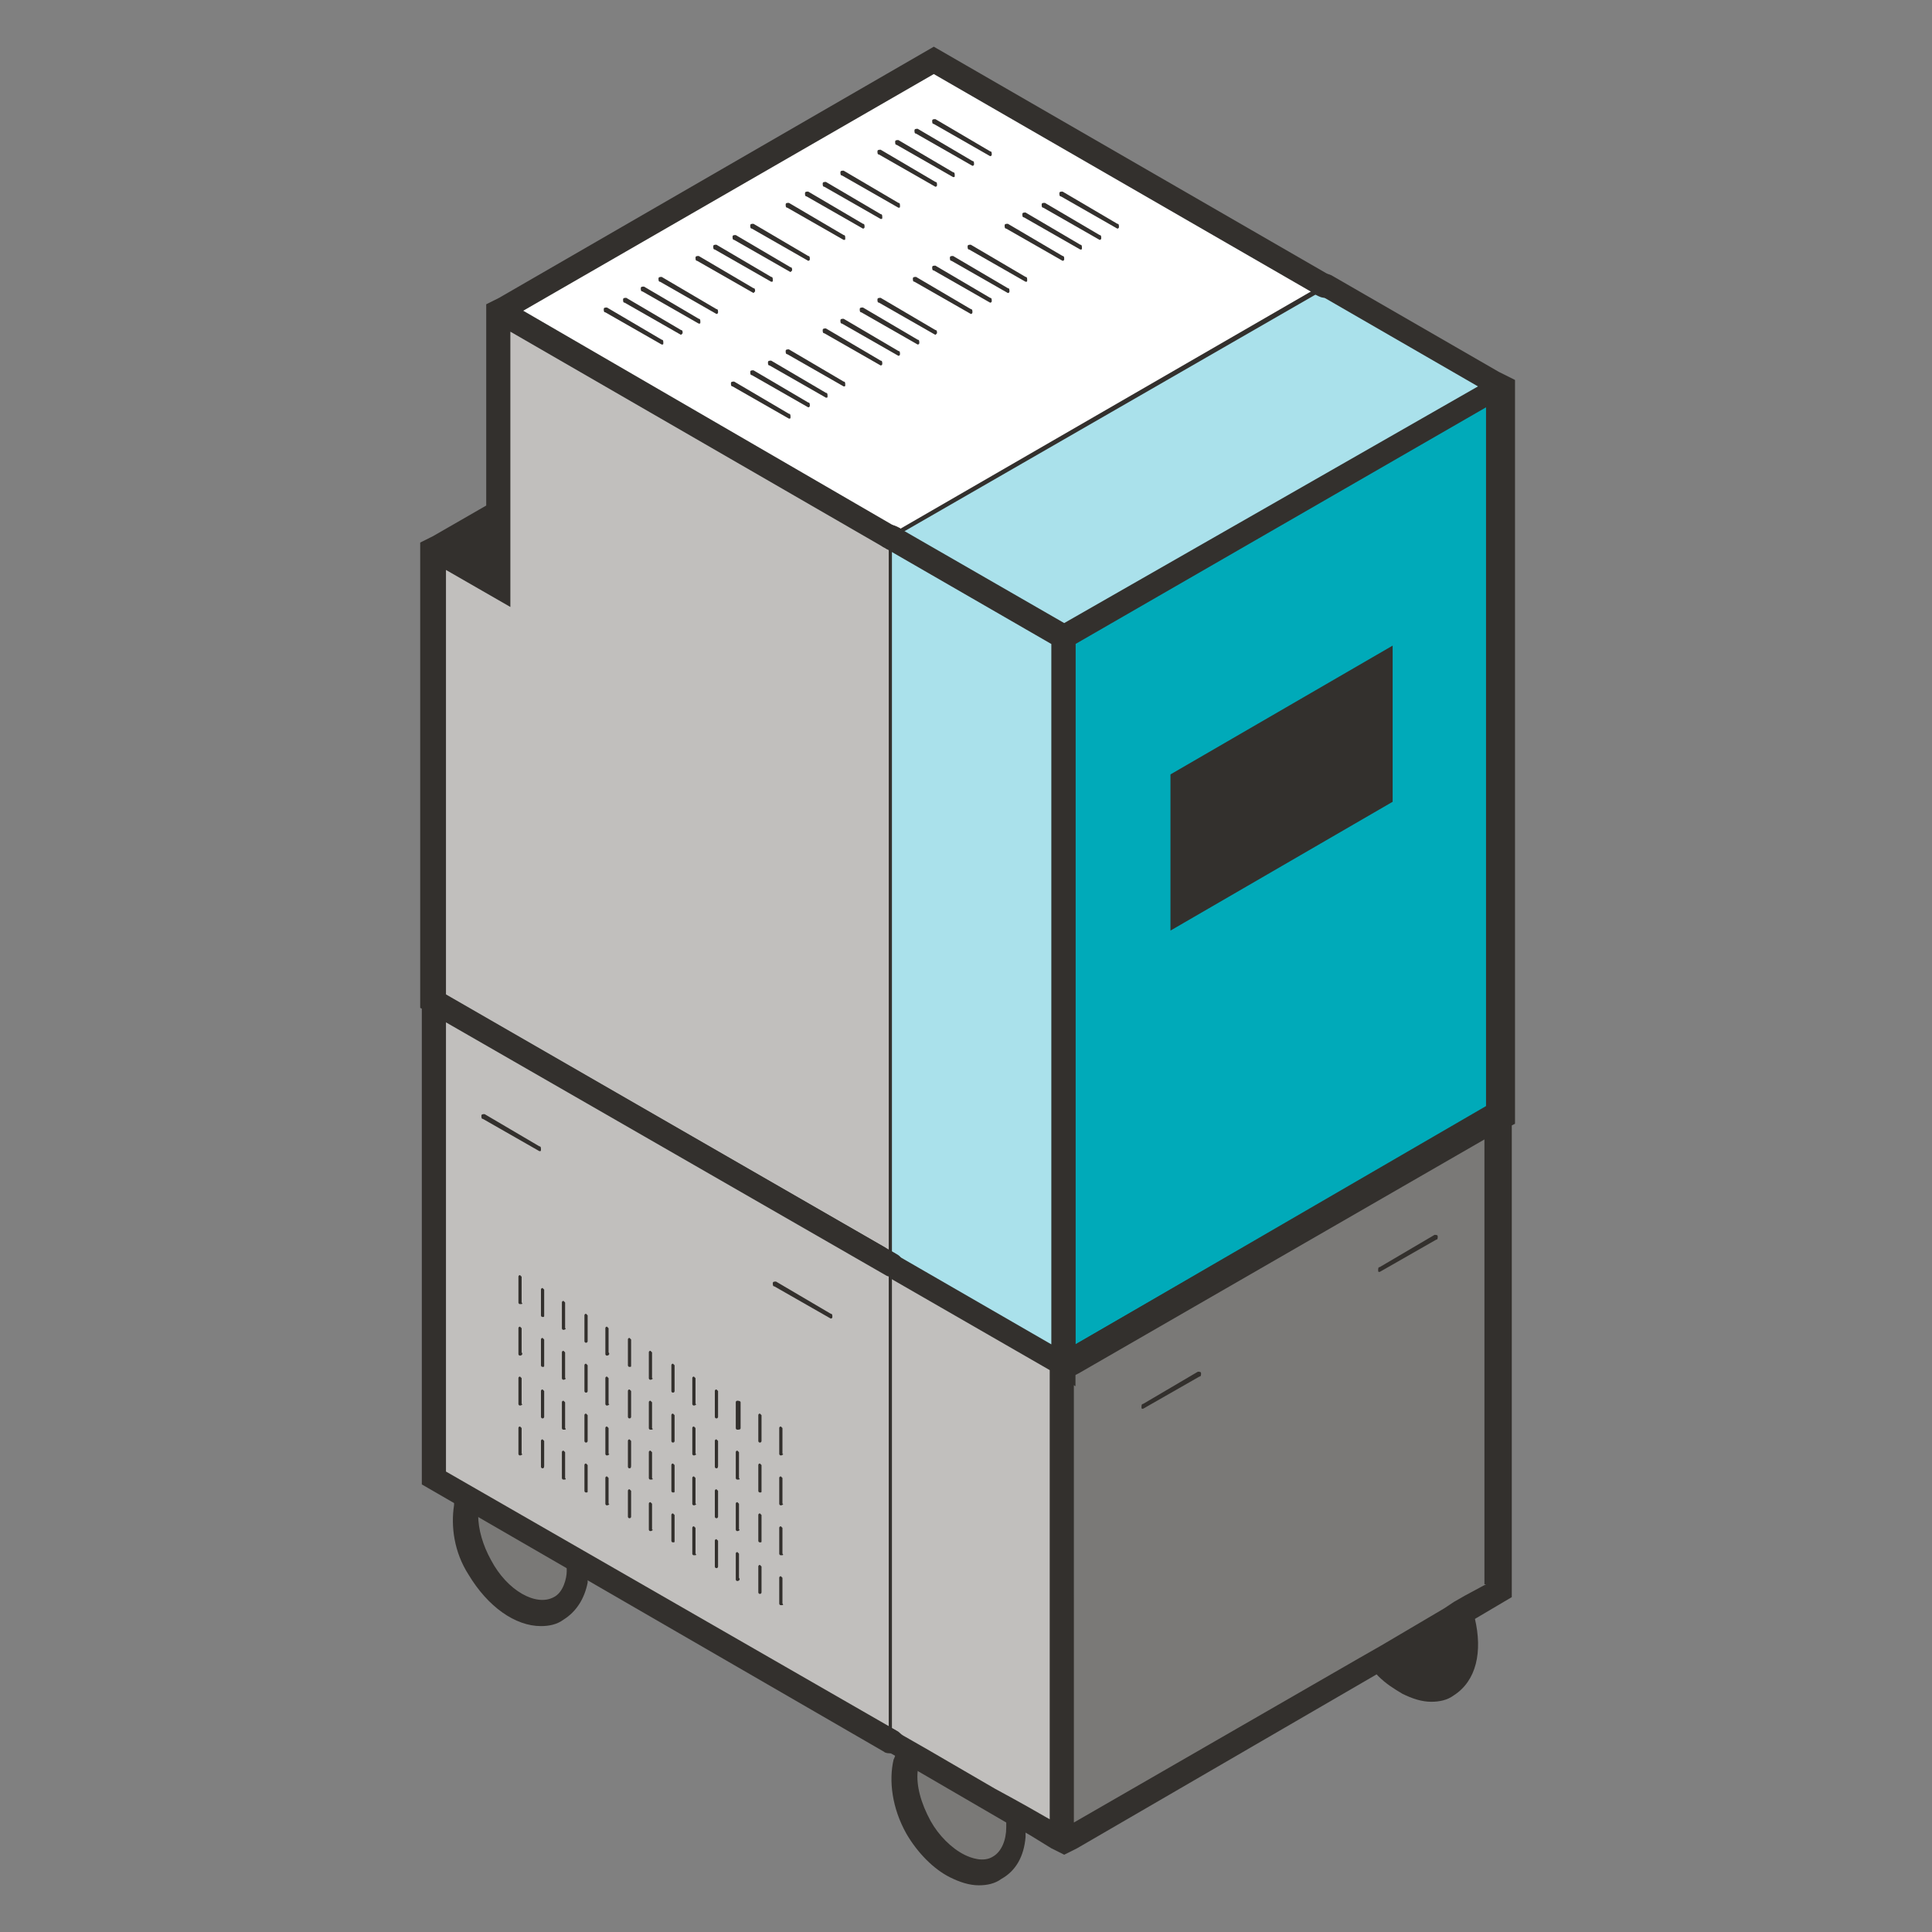 <?xml version="1.0" encoding="utf-8"?>
<!-- Generator: Adobe Illustrator 26.2.1, SVG Export Plug-In . SVG Version: 6.00 Build 0)  -->
<svg version="1.1" xmlns="http://www.w3.org/2000/svg" xmlns:xlink="http://www.w3.org/1999/xlink" x="0px" y="0px" width="120px"
	 height="120px" viewBox="0 0 120 120" style="enable-background:new 0 0 120 120;" xml:space="preserve">
<rect x="0" y="0" width="120" height="120" fill="#808080" stroke="none"/>
<style type="text/css">
	.st0{fill:#C1BFBD;}
	.st1{fill:#FFFFFF;}
	.st2{fill:#33302D;}
	.st3{fill:#7A7977;}
	.st4{fill:#00AAB9;}
	.st5{fill:none;stroke:#33302D;stroke-width:0.3;stroke-linecap:round;stroke-miterlimit:10;}
	.st6{fill:#96E1E6;}
	.st7{fill:none;stroke:#33302D;stroke-width:1.5;stroke-linecap:round;stroke-miterlimit:10;}
	.st8{fill:#AAE1EB;}
	.st9{fill:none;}
	.st10{fill:#96E1E6;stroke:#33302D;stroke-width:1.5;stroke-linecap:round;stroke-miterlimit:10;}
	.st11{fill:#00AAB9;stroke:#33302D;stroke-width:0.3;stroke-linecap:round;stroke-miterlimit:10;}
	.st12{fill:none;stroke:#33302D;stroke-width:1.5;stroke-linecap:square;stroke-miterlimit:10;}
	.st13{fill:none;stroke:#33302D;stroke-width:0.3;stroke-linecap:square;stroke-miterlimit:10;}
</style>
<g id="KS-600">
</g>
<g id="VC40-2">
	<g>
		<g>
			<ellipse transform="matrix(0.866 -0.5 0.5 0.866 -47.956 44.87)" class="st3" cx="59.8" cy="111.9" rx="3" ry="4.7"/>
			<path class="st2" d="M63.9,112.3c-0.2-0.7-0.4-1.5-0.9-2.2c-1.5-2.6-4.1-3.9-6-2.8c-0.3,0.2-0.5,0.4-0.8,0.7
				c-0.1,0.1-0.2,0.2-0.3,0.4c-0.1,0.1-0.1,0.2-0.1,0.2v0c0,0.1-0.1,0.1-0.1,0.2c-0.1,0.2-0.1,0.3-0.2,0.5c-0.3,1.3-0.1,3,0.8,4.6
				c0.7,1.2,1.7,2.2,2.7,2.7c0.6,0.3,1.2,0.5,1.8,0.5c0.5,0,1-0.1,1.4-0.4c0.9-0.5,1.4-1.4,1.5-2.6c0-0.3,0-0.6,0-0.9
				C64,112.9,64,112.6,63.9,112.3z M62.5,113.5c0,0.8-0.3,1.5-0.8,1.8c-0.6,0.4-1.4,0.1-1.8-0.1c-0.8-0.4-1.6-1.2-2.1-2.1
				c-0.6-1.1-0.9-2.2-0.8-3.1c0-0.3,0.1-0.5,0.2-0.8c0.1-0.2,0.2-0.5,0.4-0.6c0-0.1,0.1-0.1,0.2-0.1c0.2-0.1,0.5-0.2,0.7-0.2
				c1,0,2.4,1,3.2,2.4c0.1,0.1,0.1,0.2,0.2,0.3l0,0c0.2,0.4,0.3,0.7,0.4,1.1c0.1,0.3,0.1,0.7,0.2,1
				C62.5,113.3,62.5,113.4,62.5,113.5z"/>
		</g>
		<g>
			<ellipse transform="matrix(0.866 -0.5 0.5 0.866 -43.592 29.06)" class="st3" cx="32.4" cy="95.9" rx="3" ry="4.7"/>
			<path class="st2" d="M36.6,96.5c-0.1-0.9-0.5-1.7-0.9-2.5C35,92.8,34,91.8,33,91.3c-1.2-0.6-2.3-0.6-3.3-0.1
				c-0.4,0.2-0.7,0.5-0.9,0.8c-0.2,0.2-0.3,0.4-0.4,0.7c-0.1,0.2-0.2,0.5-0.2,0.8c-0.2,1.3,0,2.9,0.9,4.3c1.2,2,2.9,3.2,4.5,3.2
				c0.5,0,1-0.1,1.4-0.4c0.8-0.5,1.3-1.3,1.5-2.3c0-0.2,0-0.4,0.1-0.6c0-0.1,0-0.2,0-0.3C36.7,97.1,36.7,96.8,36.6,96.5z M35.2,97.4
				c0,0.1,0,0.1,0,0.2c0,0.4-0.2,1.3-0.8,1.6c-1.1,0.6-2.9-0.4-3.9-2.3c-0.5-0.9-0.8-1.9-0.8-2.8c0-0.3,0-0.6,0.1-0.8
				c0.1-0.3,0.2-0.5,0.3-0.7c0.1-0.1,0.2-0.2,0.3-0.3c0.2-0.1,0.5-0.2,0.7-0.2c0.4,0,0.9,0.2,1.1,0.3c0.8,0.4,1.6,1.2,2.1,2.1
				c0.1,0.2,0.3,0.5,0.4,0.7c0.1,0.4,0.3,0.7,0.3,1.1C35.2,96.8,35.2,97.1,35.2,97.4z"/>
		</g>
		<g>
			<ellipse transform="matrix(0.866 -0.5 0.5 0.866 -38.548 57.245)" class="st2" cx="87.5" cy="100.6" rx="3" ry="4.7"/>
			<path class="st2" d="M91.6,100.5c-0.1-0.2-0.1-0.5-0.2-0.7c-0.1-0.2-0.2-0.5-0.3-0.7c-0.1-0.2-0.2-0.3-0.2-0.4
				c-1.5-2.6-4.2-3.9-6-2.8c-1.8,1.1-2.1,4-0.6,6.6c0.1,0.1,0.2,0.3,0.3,0.4c0.1,0.2,0.3,0.4,0.5,0.6c0.2,0.2,0.3,0.4,0.5,0.6
				c0.5,0.5,1,0.8,1.5,1.1c0.6,0.3,1.2,0.5,1.8,0.5c0.5,0,1-0.1,1.4-0.4C91.7,104.4,92.1,102.6,91.6,100.5z M89.5,104
				c-0.6,0.4-1.4,0.1-1.8-0.1c-0.3-0.2-0.6-0.3-0.8-0.6c-0.2-0.1-0.4-0.3-0.6-0.5c-0.2-0.2-0.3-0.4-0.5-0.6
				c-0.1-0.1-0.2-0.3-0.3-0.4c-1.1-1.8-1.1-3.9,0-4.5C85.8,97,86,97,86.3,97c1,0,2.4,1,3.2,2.4c0.1,0.1,0.2,0.3,0.2,0.4
				c0.1,0.2,0.2,0.5,0.3,0.7c0.1,0.2,0.2,0.5,0.2,0.8C90.5,102.5,90.2,103.5,89.5,104z"/>
		</g>
		<g>
			<polygon class="st4" points="66.1,39.6 93.1,24 93.1,69.2 66.1,84.8 			"/>
			<polygon class="st3" points="66.1,84.8 93.1,69.2 93.1,98.8 66.1,114.4 			"/>
			<polygon class="st0" points="55.3,33.4 31,19.3 31,36.5 26.9,34.1 26.9,62.2 55.3,78.6 			"/>
			<g>
				<polygon class="st8" points="55.3,33.4 66.1,39.6 66.1,84.8 55.3,78.6 				"/>
				<path class="st2" d="M66.8,86.1l-11.9-6.9c-0.4-0.2-0.5-0.7-0.3-1c0.2-0.4,0.7-0.5,1-0.3l9.7,5.6V40l-10.4-6
					c-0.4-0.2-0.5-0.7-0.3-1c0.2-0.4,0.7-0.5,1-0.3l11.2,6.4V86.1z"/>
			</g>
			<polygon class="st1" points="55.3,33.4 31,19.3 58,3.8 82.3,17.8 			"/>
			<g>
				<polygon class="st8" points="55.3,33.4 66.1,39.6 93.1,24 82.3,17.8 				"/>
				<path class="st2" d="M93.1,23.1l-10.4-6c-0.4-0.2-0.8-0.1-1,0.3c-0.1,0.2-0.1,0.4,0,0.6c0,0.1,0,0.1,0.1,0.1c0,0,0,0.1,0.1,0.1
					c0,0.1,0.1,0.1,0.2,0.2l9.7,5.6L66.1,38.7L56.2,33L56,32.9l-0.1-0.1l-0.2-0.1c-0.4-0.2-0.8-0.1-1,0.3c-0.2,0.4-0.1,0.8,0.3,1
					l0.2,0.1l0.1,0.1l0.2,0.1l9.9,5.7v46.1l0.8-0.4l0.8-0.4l25.5-14.7l0.8-0.4l0.8-0.4V23.6L93.1,23.1z M92.3,68.8L66.8,83.5V40
					l25.5-14.7V68.8z"/>
			</g>
			<g>
				<polygon class="st0" points="55.3,78.6 66.1,84.8 66.1,114.4 55.3,108.2 				"/>
				<path class="st2" d="M93.1,68.3l-0.8,0.4L66.8,83.5v0l-0.8,0.4l-0.8-0.4v0l-9.7-5.6c-0.1,0-0.1-0.1-0.2-0.1c0,0-0.1,0-0.2,0
					c0,0-0.1,0-0.1,0c-0.2,0-0.4,0.2-0.5,0.3c-0.2,0.4-0.1,0.8,0.3,1l0.2,0.1l0.1,0.1l0.2,0.1l9.9,5.7v27.9l-1.4-0.8l-0.9-0.5
					l-1.1-0.6l0,0l-4.3-2.5l-0.7-0.4l-0.7-0.4l-0.6-0.4c-0.1,0-0.1-0.1-0.2-0.1c0,0-0.1,0-0.2,0c0,0-0.1,0-0.1,0
					c-0.2,0-0.4,0.2-0.5,0.3c-0.2,0.4-0.1,0.8,0.3,1l0.7,0.4l0.7,0.4L57,110l5.5,3.2l0.8,0.4l0.7,0.4l1.3,0.8l0.8,0.4l0.8-0.4
					L85.5,104l0.7-0.4l0.7-0.4l3.4-1.9l0.7-0.4l0.7-0.4l2.2-1.3V67.9L93.1,68.3z M92.3,98.4l-1.3,0.7l-0.7,0.4l-0.6,0.4l-3.9,2.3
					l-0.7,0.4l-0.7,0.4l-17.7,10.2V85.2l25.5-14.7V98.4z"/>
			</g>
			<g>
				<polygon class="st2" points="72.8,48.2 86.3,40.4 86.3,49.7 72.8,57.5 				"/>
				<path class="st2" d="M72.7,48.1v9.7l13.8-8v-9.7L72.7,48.1z M86.2,49.6L73,57.3v-9l13.2-7.6V49.6z"/>
			</g>
			<g>
				<polygon class="st2" points="26.9,34.1 31,31.8 31,36.5 				"/>
				<path class="st2" d="M82.6,17.1L58,2.9L31,18.5l-0.8,0.4v12.5l-3.3,1.9l-0.8,0.4v28.9l0.8,0.4l0.8,0.4l27.2,15.7
					c0.1,0,0.1,0.1,0.2,0.1c0,0,0.1,0,0.1,0c0.1,0,0.1,0,0.2,0c0,0,0,0,0,0c0.1,0,0.2-0.1,0.3-0.2c0-0.1,0.1-0.1,0.1-0.2
					c0.2-0.4,0.1-0.8-0.3-1l-0.2-0.1l-0.2-0.1l-0.1-0.1L27.7,61.8V35.4l4,2.3V20.6L54.9,34c0.1,0,0.1,0.1,0.2,0.1c0,0,0.1,0,0.1,0
					c0,0,0,0,0,0c0,0,0,0,0.1,0c0,0,0.1,0,0.1,0c0.1,0,0.1,0,0.2-0.1c0,0,0.1,0,0.1,0c0.1-0.1,0.2-0.1,0.2-0.3
					c0.1-0.2,0.1-0.4,0.1-0.6c0-0.1,0-0.1-0.1-0.1c0,0,0-0.1-0.1-0.1c0-0.1-0.1-0.1-0.2-0.2L32.5,19.3L58,4.6l23.4,13.5l0.2,0.1
					l0.1,0.1l0.2,0.1c0.4,0.2,0.8,0.1,1-0.3C83.1,17.8,83,17.3,82.6,17.1z M30.2,35.2l-1.8-1l1.8-1V35.2z"/>
			</g>
			<g>
				<polygon class="st0" points="55.3,78.6 26.9,62.2 26.9,91.8 55.3,108.2 				"/>
				<path class="st2" d="M55.3,108.9c-0.1,0-0.3,0-0.4-0.1L26.2,92.2V60.9l29.5,17c0.4,0.2,0.5,0.7,0.3,1c-0.2,0.4-0.7,0.5-1,0.3
					L27.7,63.5v27.9l28,16.1c0.4,0.2,0.5,0.7,0.3,1C55.8,108.8,55.5,108.9,55.3,108.9z"/>
			</g>
			<g>
				<line class="st9" x1="82.3" y1="17.8" x2="55.3" y2="33.4"/>
				<path class="st2" d="M55.3,33.5c-0.1,0-0.1,0-0.1-0.1c0-0.1,0-0.2,0.1-0.2l27-15.6c0.1,0,0.2,0,0.2,0.1c0,0.1,0,0.2-0.1,0.2
					L55.3,33.5C55.3,33.5,55.3,33.5,55.3,33.5z"/>
			</g>
			<g>
				<path class="st2" d="M55.3,78.7c-0.1,0-0.1-0.1-0.1-0.1V33.4c0-0.1,0.1-0.1,0.1-0.1s0.1,0.1,0.1,0.1v45.2
					C55.4,78.6,55.4,78.7,55.3,78.7z"/>
			</g>
			<g>
				<path class="st2" d="M55.3,108.3c-0.1,0-0.1-0.1-0.1-0.1V78.9c0-0.1,0.1-0.1,0.1-0.1s0.1,0.1,0.1,0.1v29.3
					C55.4,108.2,55.4,108.3,55.3,108.3z"/>
			</g>
			<path class="st2" d="M44.5,19.5C44.5,19.5,44.5,19.5,44.5,19.5l-3.5-2c-0.1,0-0.1-0.1-0.1-0.2c0-0.1,0.1-0.1,0.2-0.1l3.4,2
				c0.1,0,0.1,0.1,0.1,0.2C44.6,19.4,44.6,19.5,44.5,19.5z"/>
			<path class="st2" d="M43.4,20.1C43.4,20.1,43.4,20.1,43.4,20.1l-3.5-2c-0.1,0-0.1-0.1-0.1-0.2c0-0.1,0.1-0.1,0.2-0.1l3.4,2
				c0.1,0,0.1,0.1,0.1,0.2C43.5,20.1,43.5,20.1,43.4,20.1z"/>
			<path class="st2" d="M42.3,20.8C42.2,20.8,42.2,20.8,42.3,20.8l-3.5-2c-0.1,0-0.1-0.1-0.1-0.2c0-0.1,0.1-0.1,0.2-0.1l3.4,2
				c0.1,0,0.1,0.1,0.1,0.2C42.4,20.7,42.3,20.8,42.3,20.8z"/>
			<path class="st2" d="M41.1,21.4C41.1,21.4,41.1,21.4,41.1,21.4l-3.5-2c-0.1,0-0.1-0.1-0.1-0.2c0-0.1,0.1-0.1,0.2-0.1l3.4,2
				c0.1,0,0.1,0.1,0.1,0.2C41.2,21.4,41.2,21.4,41.1,21.4z"/>
			<path class="st2" d="M52.4,24C52.4,24,52.4,24,52.4,24l-3.5-2c-0.1,0-0.1-0.1-0.1-0.2c0-0.1,0.1-0.1,0.2-0.1l3.4,2
				c0.1,0,0.1,0.1,0.1,0.2C52.5,24,52.5,24,52.4,24z"/>
			<path class="st2" d="M51.3,24.7C51.3,24.7,51.3,24.7,51.3,24.7l-3.5-2c-0.1,0-0.1-0.1-0.1-0.2s0.1-0.1,0.2-0.1l3.4,2
				c0.1,0,0.1,0.1,0.1,0.2C51.4,24.7,51.4,24.7,51.3,24.7z"/>
			<path class="st2" d="M50.2,25.3C50.1,25.3,50.1,25.3,50.2,25.3l-3.5-2c-0.1,0-0.1-0.1-0.1-0.2c0-0.1,0.1-0.1,0.2-0.1l3.4,2
				c0.1,0,0.1,0.1,0.1,0.2C50.3,25.3,50.2,25.3,50.2,25.3z"/>
			<path class="st2" d="M49,26C49,26,49,26,49,26l-3.5-2c-0.1,0-0.1-0.1-0.1-0.2s0.1-0.1,0.2-0.1l3.4,2c0.1,0,0.1,0.1,0.1,0.2
				C49.1,26,49.1,26,49,26z"/>
			<path class="st2" d="M50.2,16.2C50.1,16.2,50.1,16.2,50.2,16.2l-3.5-2c-0.1,0-0.1-0.1-0.1-0.2c0-0.1,0.1-0.1,0.2-0.1l3.4,2
				c0.1,0,0.1,0.1,0.1,0.2C50.3,16.2,50.2,16.2,50.2,16.2z"/>
			<path class="st2" d="M49.1,16.9C49,16.9,49,16.9,49.1,16.9l-3.5-2c-0.1,0-0.1-0.1-0.1-0.2c0-0.1,0.1-0.1,0.2-0.1l3.4,2
				c0.1,0,0.1,0.1,0.1,0.2C49.2,16.8,49.1,16.9,49.1,16.9z"/>
			<path class="st2" d="M47.9,17.5C47.9,17.5,47.9,17.5,47.9,17.5l-3.5-2c-0.1,0-0.1-0.1-0.1-0.2c0-0.1,0.1-0.1,0.2-0.1l3.4,2
				c0.1,0,0.1,0.1,0.1,0.2C48,17.5,48,17.5,47.9,17.5z"/>
			<path class="st2" d="M46.8,18.2C46.8,18.2,46.7,18.2,46.8,18.2l-3.5-2c-0.1,0-0.1-0.1-0.1-0.2c0-0.1,0.1-0.1,0.2-0.1l3.4,2
				c0.1,0,0.1,0.1,0.1,0.2C46.9,18.1,46.8,18.2,46.8,18.2z"/>
			<path class="st2" d="M58.1,20.8C58.1,20.8,58,20.8,58.1,20.8l-3.5-2c-0.1,0-0.1-0.1-0.1-0.2c0-0.1,0.1-0.1,0.2-0.1l3.4,2
				c0.1,0,0.1,0.1,0.1,0.2C58.2,20.7,58.1,20.8,58.1,20.8z"/>
			<path class="st2" d="M57,21.4C56.9,21.4,56.9,21.4,57,21.4l-3.5-2c-0.1,0-0.1-0.1-0.1-0.2c0-0.1,0.1-0.1,0.2-0.1l3.4,2
				c0.1,0,0.1,0.1,0.1,0.2C57.1,21.4,57,21.4,57,21.4z"/>
			<path class="st2" d="M55.8,22.1C55.8,22.1,55.8,22.1,55.8,22.1l-3.5-2c-0.1,0-0.1-0.1-0.1-0.2c0-0.1,0.1-0.1,0.2-0.1l3.4,2
				c0.1,0,0.1,0.1,0.1,0.2C55.9,22,55.9,22.1,55.8,22.1z"/>
			<path class="st2" d="M54.7,22.7C54.7,22.7,54.6,22.7,54.7,22.7l-3.5-2c-0.1,0-0.1-0.1-0.1-0.2c0-0.1,0.1-0.1,0.2-0.1l3.4,2
				c0.1,0,0.1,0.1,0.1,0.2C54.8,22.7,54.7,22.7,54.7,22.7z"/>
			<path class="st2" d="M55.8,12.9C55.8,12.9,55.8,12.9,55.8,12.9l-3.5-2c-0.1,0-0.1-0.1-0.1-0.2c0-0.1,0.1-0.1,0.2-0.1l3.4,2
				c0.1,0,0.1,0.1,0.1,0.2C55.9,12.9,55.9,12.9,55.8,12.9z"/>
			<path class="st2" d="M54.7,13.6C54.7,13.6,54.7,13.6,54.7,13.6l-3.5-2c-0.1,0-0.1-0.1-0.1-0.2c0-0.1,0.1-0.1,0.2-0.1l3.4,2
				c0.1,0,0.1,0.1,0.1,0.2C54.8,13.6,54.8,13.6,54.7,13.6z"/>
			<path class="st2" d="M53.6,14.2C53.5,14.2,53.5,14.2,53.6,14.2l-3.5-2c-0.1,0-0.1-0.1-0.1-0.2c0-0.1,0.1-0.1,0.2-0.1l3.4,2
				c0.1,0,0.1,0.1,0.1,0.2C53.7,14.2,53.6,14.2,53.6,14.2z"/>
			<path class="st2" d="M52.4,14.9C52.4,14.9,52.4,14.9,52.4,14.9l-3.5-2c-0.1,0-0.1-0.1-0.1-0.2c0-0.1,0.1-0.1,0.2-0.1l3.4,2
				c0.1,0,0.1,0.1,0.1,0.2C52.5,14.9,52.5,14.9,52.4,14.9z"/>
			<path class="st2" d="M63.7,17.5C63.7,17.5,63.7,17.5,63.7,17.5l-3.5-2c-0.1,0-0.1-0.1-0.1-0.2c0-0.1,0.1-0.1,0.2-0.1l3.4,2
				c0.1,0,0.1,0.1,0.1,0.2C63.8,17.5,63.8,17.5,63.7,17.5z"/>
			<path class="st2" d="M62.6,18.2C62.6,18.2,62.6,18.2,62.6,18.2l-3.5-2c-0.1,0-0.1-0.1-0.1-0.2c0-0.1,0.1-0.1,0.2-0.1l3.4,2
				c0.1,0,0.1,0.1,0.1,0.2C62.7,18.1,62.7,18.2,62.6,18.2z"/>
			<path class="st2" d="M61.5,18.8C61.4,18.8,61.4,18.8,61.5,18.8l-3.5-2c-0.1,0-0.1-0.1-0.1-0.2c0-0.1,0.1-0.1,0.2-0.1l3.4,2
				c0.1,0,0.1,0.1,0.1,0.2C61.6,18.8,61.5,18.8,61.5,18.8z"/>
			<path class="st2" d="M60.3,19.5C60.3,19.5,60.3,19.5,60.3,19.5l-3.5-2c-0.1,0-0.1-0.1-0.1-0.2c0-0.1,0.1-0.1,0.2-0.1l3.4,2
				c0.1,0,0.1,0.1,0.1,0.2C60.4,19.4,60.4,19.5,60.3,19.5z"/>
			<path class="st2" d="M61.5,9.7C61.5,9.7,61.4,9.7,61.5,9.7l-3.5-2c-0.1,0-0.1-0.1-0.1-0.2c0-0.1,0.1-0.1,0.2-0.1l3.4,2
				c0.1,0,0.1,0.1,0.1,0.2C61.6,9.7,61.5,9.7,61.5,9.7z"/>
			<path class="st2" d="M60.4,10.3C60.3,10.3,60.3,10.3,60.4,10.3l-3.5-2c-0.1,0-0.1-0.1-0.1-0.2c0-0.1,0.1-0.1,0.2-0.1l3.4,2
				c0.1,0,0.1,0.1,0.1,0.2C60.5,10.3,60.4,10.3,60.4,10.3z"/>
			<path class="st2" d="M59.2,11C59.2,11,59.2,11,59.2,11l-3.5-2c-0.1,0-0.1-0.1-0.1-0.2c0-0.1,0.1-0.1,0.2-0.1l3.4,2
				c0.1,0,0.1,0.1,0.1,0.2C59.3,11,59.3,11,59.2,11z"/>
			<path class="st2" d="M58.1,11.6C58.1,11.6,58,11.6,58.1,11.6l-3.5-2c-0.1,0-0.1-0.1-0.1-0.2c0-0.1,0.1-0.1,0.2-0.1l3.4,2
				c0.1,0,0.1,0.1,0.1,0.2C58.2,11.6,58.1,11.6,58.1,11.6z"/>
			<path class="st2" d="M69.4,14.2C69.4,14.2,69.3,14.2,69.4,14.2l-3.5-2c-0.1,0-0.1-0.1-0.1-0.2c0-0.1,0.1-0.1,0.2-0.1l3.4,2
				c0.1,0,0.1,0.1,0.1,0.2C69.5,14.2,69.4,14.2,69.4,14.2z"/>
			<path class="st2" d="M68.3,14.9C68.2,14.9,68.2,14.9,68.3,14.9l-3.5-2c-0.1,0-0.1-0.1-0.1-0.2c0-0.1,0.1-0.1,0.2-0.1l3.4,2
				c0.1,0,0.1,0.1,0.1,0.2C68.4,14.9,68.3,14.9,68.3,14.9z"/>
			<path class="st2" d="M67.1,15.5C67.1,15.5,67.1,15.5,67.1,15.5l-3.5-2c-0.1,0-0.1-0.1-0.1-0.2c0-0.1,0.1-0.1,0.2-0.1l3.4,2
				c0.1,0,0.1,0.1,0.1,0.2C67.2,15.5,67.2,15.5,67.1,15.5z"/>
			<path class="st2" d="M66,16.2C66,16.2,65.9,16.2,66,16.2l-3.5-2c-0.1,0-0.1-0.1-0.1-0.2c0-0.1,0.1-0.1,0.2-0.1l3.4,2
				c0.1,0,0.1,0.1,0.1,0.2C66.1,16.2,66,16.2,66,16.2z"/>
			<path class="st2" d="M32.3,81c-0.1,0-0.1-0.1-0.1-0.1v-1.6c0-0.1,0.1-0.1,0.1-0.1s0.1,0.1,0.1,0.1v1.6C32.5,81,32.4,81,32.3,81z"
				/>
			<path class="st2" d="M33.7,81.8c-0.1,0-0.1-0.1-0.1-0.1v-1.6c0-0.1,0.1-0.1,0.1-0.1s0.1,0.1,0.1,0.1v1.6
				C33.8,81.8,33.8,81.8,33.7,81.8z"/>
			<path class="st2" d="M35,82.6c-0.1,0-0.1-0.1-0.1-0.1v-1.6c0-0.1,0.1-0.1,0.1-0.1s0.1,0.1,0.1,0.1v1.6
				C35.2,82.5,35.1,82.6,35,82.6z"/>
			<path class="st2" d="M36.4,83.4c-0.1,0-0.1-0.1-0.1-0.1v-1.6c0-0.1,0.1-0.1,0.1-0.1s0.1,0.1,0.1,0.1v1.6
				C36.5,83.3,36.5,83.4,36.4,83.4z"/>
			<path class="st2" d="M37.7,84.2c-0.1,0-0.1-0.1-0.1-0.1v-1.6c0-0.1,0.1-0.1,0.1-0.1s0.1,0.1,0.1,0.1V84
				C37.9,84.1,37.8,84.2,37.7,84.2z"/>
			<path class="st2" d="M39.1,84.9c-0.1,0-0.1-0.1-0.1-0.1v-1.6c0-0.1,0.1-0.1,0.1-0.1s0.1,0.1,0.1,0.1v1.6
				C39.2,84.9,39.2,84.9,39.1,84.9z"/>
			<path class="st2" d="M40.4,85.7c-0.1,0-0.1-0.1-0.1-0.1V84c0-0.1,0.1-0.1,0.1-0.1s0.1,0.1,0.1,0.1v1.6
				C40.6,85.6,40.5,85.7,40.4,85.7z"/>
			<path class="st2" d="M41.8,86.5c-0.1,0-0.1-0.1-0.1-0.1v-1.6c0-0.1,0.1-0.1,0.1-0.1s0.1,0.1,0.1,0.1v1.6
				C41.9,86.4,41.9,86.5,41.8,86.5z"/>
			<path class="st2" d="M43.1,87.3c-0.1,0-0.1-0.1-0.1-0.1v-1.6c0-0.1,0.1-0.1,0.1-0.1s0.1,0.1,0.1,0.1v1.6
				C43.3,87.2,43.2,87.3,43.1,87.3z"/>
			<path class="st2" d="M44.5,88.1c-0.1,0-0.1-0.1-0.1-0.1v-1.6c0-0.1,0.1-0.1,0.1-0.1s0.1,0.1,0.1,0.1v1.6
				C44.6,88,44.6,88.1,44.5,88.1z"/>
			<path class="st2" d="M45.8,88.8c-0.1,0-0.1-0.1-0.1-0.1v-1.6c0-0.1,0.1-0.1,0.1-0.1S46,87,46,87.1v1.6
				C46,88.8,45.9,88.8,45.8,88.8z"/>
			<path class="st2" d="M47.2,89.6c-0.1,0-0.1-0.1-0.1-0.1v-1.6c0-0.1,0.1-0.1,0.1-0.1s0.1,0.1,0.1,0.1v1.6
				C47.3,89.5,47.3,89.6,47.2,89.6z"/>
			<path class="st2" d="M48.5,90.4c-0.1,0-0.1-0.1-0.1-0.1v-1.6c0-0.1,0.1-0.1,0.1-0.1s0.1,0.1,0.1,0.1v1.6
				C48.7,90.3,48.6,90.4,48.5,90.4z"/>
			<path class="st2" d="M32.3,84.2c-0.1,0-0.1-0.1-0.1-0.1v-1.6c0-0.1,0.1-0.1,0.1-0.1s0.1,0.1,0.1,0.1V84
				C32.5,84.1,32.4,84.2,32.3,84.2z"/>
			<path class="st2" d="M33.7,84.9c-0.1,0-0.1-0.1-0.1-0.1v-1.6c0-0.1,0.1-0.1,0.1-0.1s0.1,0.1,0.1,0.1v1.6
				C33.8,84.9,33.8,84.9,33.7,84.9z"/>
			<path class="st2" d="M35,85.7c-0.1,0-0.1-0.1-0.1-0.1V84c0-0.1,0.1-0.1,0.1-0.1s0.1,0.1,0.1,0.1v1.6C35.2,85.6,35.1,85.7,35,85.7
				z"/>
			<path class="st2" d="M36.4,86.5c-0.1,0-0.1-0.1-0.1-0.1v-1.6c0-0.1,0.1-0.1,0.1-0.1s0.1,0.1,0.1,0.1v1.6
				C36.5,86.4,36.5,86.5,36.4,86.5z"/>
			<path class="st2" d="M37.7,87.3c-0.1,0-0.1-0.1-0.1-0.1v-1.6c0-0.1,0.1-0.1,0.1-0.1s0.1,0.1,0.1,0.1v1.6
				C37.9,87.2,37.8,87.3,37.7,87.3z"/>
			<path class="st2" d="M39.1,88.1c-0.1,0-0.1-0.1-0.1-0.1v-1.6c0-0.1,0.1-0.1,0.1-0.1s0.1,0.1,0.1,0.1v1.6
				C39.2,88,39.2,88.1,39.1,88.1z"/>
			<path class="st2" d="M40.4,88.8c-0.1,0-0.1-0.1-0.1-0.1v-1.6c0-0.1,0.1-0.1,0.1-0.1s0.1,0.1,0.1,0.1v1.6
				C40.6,88.8,40.5,88.8,40.4,88.8z"/>
			<path class="st2" d="M41.8,89.6c-0.1,0-0.1-0.1-0.1-0.1v-1.6c0-0.1,0.1-0.1,0.1-0.1s0.1,0.1,0.1,0.1v1.6
				C41.9,89.5,41.9,89.6,41.8,89.6z"/>
			<path class="st2" d="M43.1,90.4c-0.1,0-0.1-0.1-0.1-0.1v-1.6c0-0.1,0.1-0.1,0.1-0.1s0.1,0.1,0.1,0.1v1.6
				C43.3,90.3,43.2,90.4,43.1,90.4z"/>
			<path class="st2" d="M44.5,91.2c-0.1,0-0.1-0.1-0.1-0.1v-1.6c0-0.1,0.1-0.1,0.1-0.1s0.1,0.1,0.1,0.1V91
				C44.6,91.1,44.6,91.2,44.5,91.2z"/>
			<path class="st2" d="M45.8,91.9c-0.1,0-0.1-0.1-0.1-0.1v-1.6c0-0.1,0.1-0.1,0.1-0.1s0.1,0.1,0.1,0.1v1.6
				C46,91.9,45.9,91.9,45.8,91.9z"/>
			<path class="st2" d="M47.2,92.7c-0.1,0-0.1-0.1-0.1-0.1V91c0-0.1,0.1-0.1,0.1-0.1s0.1,0.1,0.1,0.1v1.6
				C47.3,92.7,47.3,92.7,47.2,92.7z"/>
			<path class="st2" d="M48.5,93.5c-0.1,0-0.1-0.1-0.1-0.1v-1.6c0-0.1,0.1-0.1,0.1-0.1s0.1,0.1,0.1,0.1v1.6
				C48.7,93.4,48.6,93.5,48.5,93.5z"/>
			<path class="st2" d="M32.3,87.3c-0.1,0-0.1-0.1-0.1-0.1v-1.6c0-0.1,0.1-0.1,0.1-0.1s0.1,0.1,0.1,0.1v1.6
				C32.5,87.2,32.4,87.3,32.3,87.3z"/>
			<path class="st2" d="M33.7,88.1c-0.1,0-0.1-0.1-0.1-0.1v-1.6c0-0.1,0.1-0.1,0.1-0.1s0.1,0.1,0.1,0.1v1.6
				C33.8,88,33.8,88.1,33.7,88.1z"/>
			<path class="st2" d="M35,88.8c-0.1,0-0.1-0.1-0.1-0.1v-1.6C34.9,87,35,87,35,87s0.1,0.1,0.1,0.1v1.6C35.2,88.8,35.1,88.8,35,88.8
				z"/>
			<path class="st2" d="M36.4,89.6c-0.1,0-0.1-0.1-0.1-0.1v-1.6c0-0.1,0.1-0.1,0.1-0.1s0.1,0.1,0.1,0.1v1.6
				C36.5,89.5,36.5,89.6,36.4,89.6z"/>
			<path class="st2" d="M37.7,90.4c-0.1,0-0.1-0.1-0.1-0.1v-1.6c0-0.1,0.1-0.1,0.1-0.1s0.1,0.1,0.1,0.1v1.6
				C37.9,90.3,37.8,90.4,37.7,90.4z"/>
			<path class="st2" d="M39.1,91.2c-0.1,0-0.1-0.1-0.1-0.1v-1.6c0-0.1,0.1-0.1,0.1-0.1s0.1,0.1,0.1,0.1V91
				C39.2,91.1,39.2,91.2,39.1,91.2z"/>
			<path class="st2" d="M40.4,91.9c-0.1,0-0.1-0.1-0.1-0.1v-1.6c0-0.1,0.1-0.1,0.1-0.1s0.1,0.1,0.1,0.1v1.6
				C40.6,91.9,40.5,91.9,40.4,91.9z"/>
			<path class="st2" d="M41.8,92.7c-0.1,0-0.1-0.1-0.1-0.1V91c0-0.1,0.1-0.1,0.1-0.1s0.1,0.1,0.1,0.1v1.6
				C41.9,92.7,41.9,92.7,41.8,92.7z"/>
			<path class="st2" d="M43.1,93.5c-0.1,0-0.1-0.1-0.1-0.1v-1.6c0-0.1,0.1-0.1,0.1-0.1s0.1,0.1,0.1,0.1v1.6
				C43.3,93.4,43.2,93.5,43.1,93.5z"/>
			<path class="st2" d="M44.5,94.3c-0.1,0-0.1-0.1-0.1-0.1v-1.6c0-0.1,0.1-0.1,0.1-0.1s0.1,0.1,0.1,0.1v1.6
				C44.6,94.2,44.6,94.3,44.5,94.3z"/>
			<path class="st2" d="M45.8,95.1c-0.1,0-0.1-0.1-0.1-0.1v-1.6c0-0.1,0.1-0.1,0.1-0.1s0.1,0.1,0.1,0.1v1.6
				C46,95,45.9,95.1,45.8,95.1z"/>
			<path class="st2" d="M47.2,95.8c-0.1,0-0.1-0.1-0.1-0.1v-1.6c0-0.1,0.1-0.1,0.1-0.1s0.1,0.1,0.1,0.1v1.6
				C47.3,95.8,47.3,95.8,47.2,95.8z"/>
			<path class="st2" d="M48.5,96.6c-0.1,0-0.1-0.1-0.1-0.1v-1.6c0-0.1,0.1-0.1,0.1-0.1s0.1,0.1,0.1,0.1v1.6
				C48.7,96.6,48.6,96.6,48.5,96.6z"/>
			<path class="st2" d="M32.3,90.4c-0.1,0-0.1-0.1-0.1-0.1v-1.6c0-0.1,0.1-0.1,0.1-0.1s0.1,0.1,0.1,0.1v1.6
				C32.5,90.3,32.4,90.4,32.3,90.4z"/>
			<path class="st2" d="M33.7,91.2c-0.1,0-0.1-0.1-0.1-0.1v-1.6c0-0.1,0.1-0.1,0.1-0.1s0.1,0.1,0.1,0.1V91
				C33.8,91.1,33.8,91.2,33.7,91.2z"/>
			<path class="st2" d="M35,91.9c-0.1,0-0.1-0.1-0.1-0.1v-1.6c0-0.1,0.1-0.1,0.1-0.1s0.1,0.1,0.1,0.1v1.6
				C35.2,91.9,35.1,91.9,35,91.9z"/>
			<path class="st2" d="M36.4,92.7c-0.1,0-0.1-0.1-0.1-0.1V91c0-0.1,0.1-0.1,0.1-0.1s0.1,0.1,0.1,0.1v1.6
				C36.5,92.7,36.5,92.7,36.4,92.7z"/>
			<path class="st2" d="M37.7,93.5c-0.1,0-0.1-0.1-0.1-0.1v-1.6c0-0.1,0.1-0.1,0.1-0.1s0.1,0.1,0.1,0.1v1.6
				C37.9,93.4,37.8,93.5,37.7,93.5z"/>
			<path class="st2" d="M39.1,94.3c-0.1,0-0.1-0.1-0.1-0.1v-1.6c0-0.1,0.1-0.1,0.1-0.1s0.1,0.1,0.1,0.1v1.6
				C39.2,94.2,39.2,94.3,39.1,94.3z"/>
			<path class="st2" d="M40.4,95.1c-0.1,0-0.1-0.1-0.1-0.1v-1.6c0-0.1,0.1-0.1,0.1-0.1s0.1,0.1,0.1,0.1v1.6
				C40.6,95,40.5,95.1,40.4,95.1z"/>
			<path class="st2" d="M41.8,95.8c-0.1,0-0.1-0.1-0.1-0.1v-1.6c0-0.1,0.1-0.1,0.1-0.1s0.1,0.1,0.1,0.1v1.6
				C41.9,95.8,41.9,95.8,41.8,95.8z"/>
			<path class="st2" d="M43.1,96.6c-0.1,0-0.1-0.1-0.1-0.1v-1.6c0-0.1,0.1-0.1,0.1-0.1s0.1,0.1,0.1,0.1v1.6
				C43.3,96.6,43.2,96.6,43.1,96.6z"/>
			<path class="st2" d="M44.5,97.4c-0.1,0-0.1-0.1-0.1-0.1v-1.6c0-0.1,0.1-0.1,0.1-0.1s0.1,0.1,0.1,0.1v1.6
				C44.6,97.3,44.6,97.4,44.5,97.4z"/>
			<path class="st2" d="M45.8,98.2c-0.1,0-0.1-0.1-0.1-0.1v-1.6c0-0.1,0.1-0.1,0.1-0.1s0.1,0.1,0.1,0.1V98
				C46,98.1,45.9,98.2,45.8,98.2z"/>
			<path class="st2" d="M47.2,99c-0.1,0-0.1-0.1-0.1-0.1v-1.6c0-0.1,0.1-0.1,0.1-0.1s0.1,0.1,0.1,0.1v1.6C47.3,98.9,47.3,99,47.2,99
				z"/>
			<path class="st2" d="M48.5,99.7c-0.1,0-0.1-0.1-0.1-0.1V98c0-0.1,0.1-0.1,0.1-0.1s0.1,0.1,0.1,0.1v1.6
				C48.7,99.7,48.6,99.7,48.5,99.7z"/>
			<path class="st2" d="M33.5,71.5C33.5,71.5,33.5,71.5,33.5,71.5l-3.5-2c-0.1,0-0.1-0.1-0.1-0.2c0-0.1,0.1-0.1,0.2-0.1l3.4,2
				c0.1,0,0.1,0.1,0.1,0.2C33.6,71.5,33.6,71.5,33.5,71.5z"/>
			<path class="st2" d="M51.6,81.9C51.5,81.9,51.5,81.9,51.6,81.9l-3.5-2c-0.1,0-0.1-0.1-0.1-0.2c0-0.1,0.1-0.1,0.2-0.1l3.4,2
				c0.1,0,0.1,0.1,0.1,0.2C51.7,81.9,51.6,81.9,51.6,81.9z"/>
			<path class="st2" d="M71,87.5c-0.1,0-0.1,0-0.1-0.1c0-0.1,0-0.2,0.1-0.2l3.4-2c0.1,0,0.2,0,0.2,0.1c0,0.1,0,0.2-0.1,0.2L71,87.5
				C71,87.5,71,87.5,71,87.5z"/>
			<path class="st2" d="M85.7,79c-0.1,0-0.1,0-0.1-0.1c0-0.1,0-0.2,0.1-0.2l3.4-2c0.1,0,0.2,0,0.2,0.1c0,0.1,0,0.2-0.1,0.2L85.7,79
				C85.8,79,85.7,79,85.7,79z"/>
		</g>
	</g>
</g>
<g id="DFP-2C-4S">
</g>
<g id="DFS">
</g>
<g id="KSF-600">
</g>
<g id="KSP-300">
</g>
<g id="KSR-150">
</g>
<g id="KSR-OS-150">
</g>
<g id="VC4-1">
</g>
<g id="Voltaframe">
</g>
<g id="Voltalore">
</g>
<g id="Ebene_1">
</g>
</svg>
